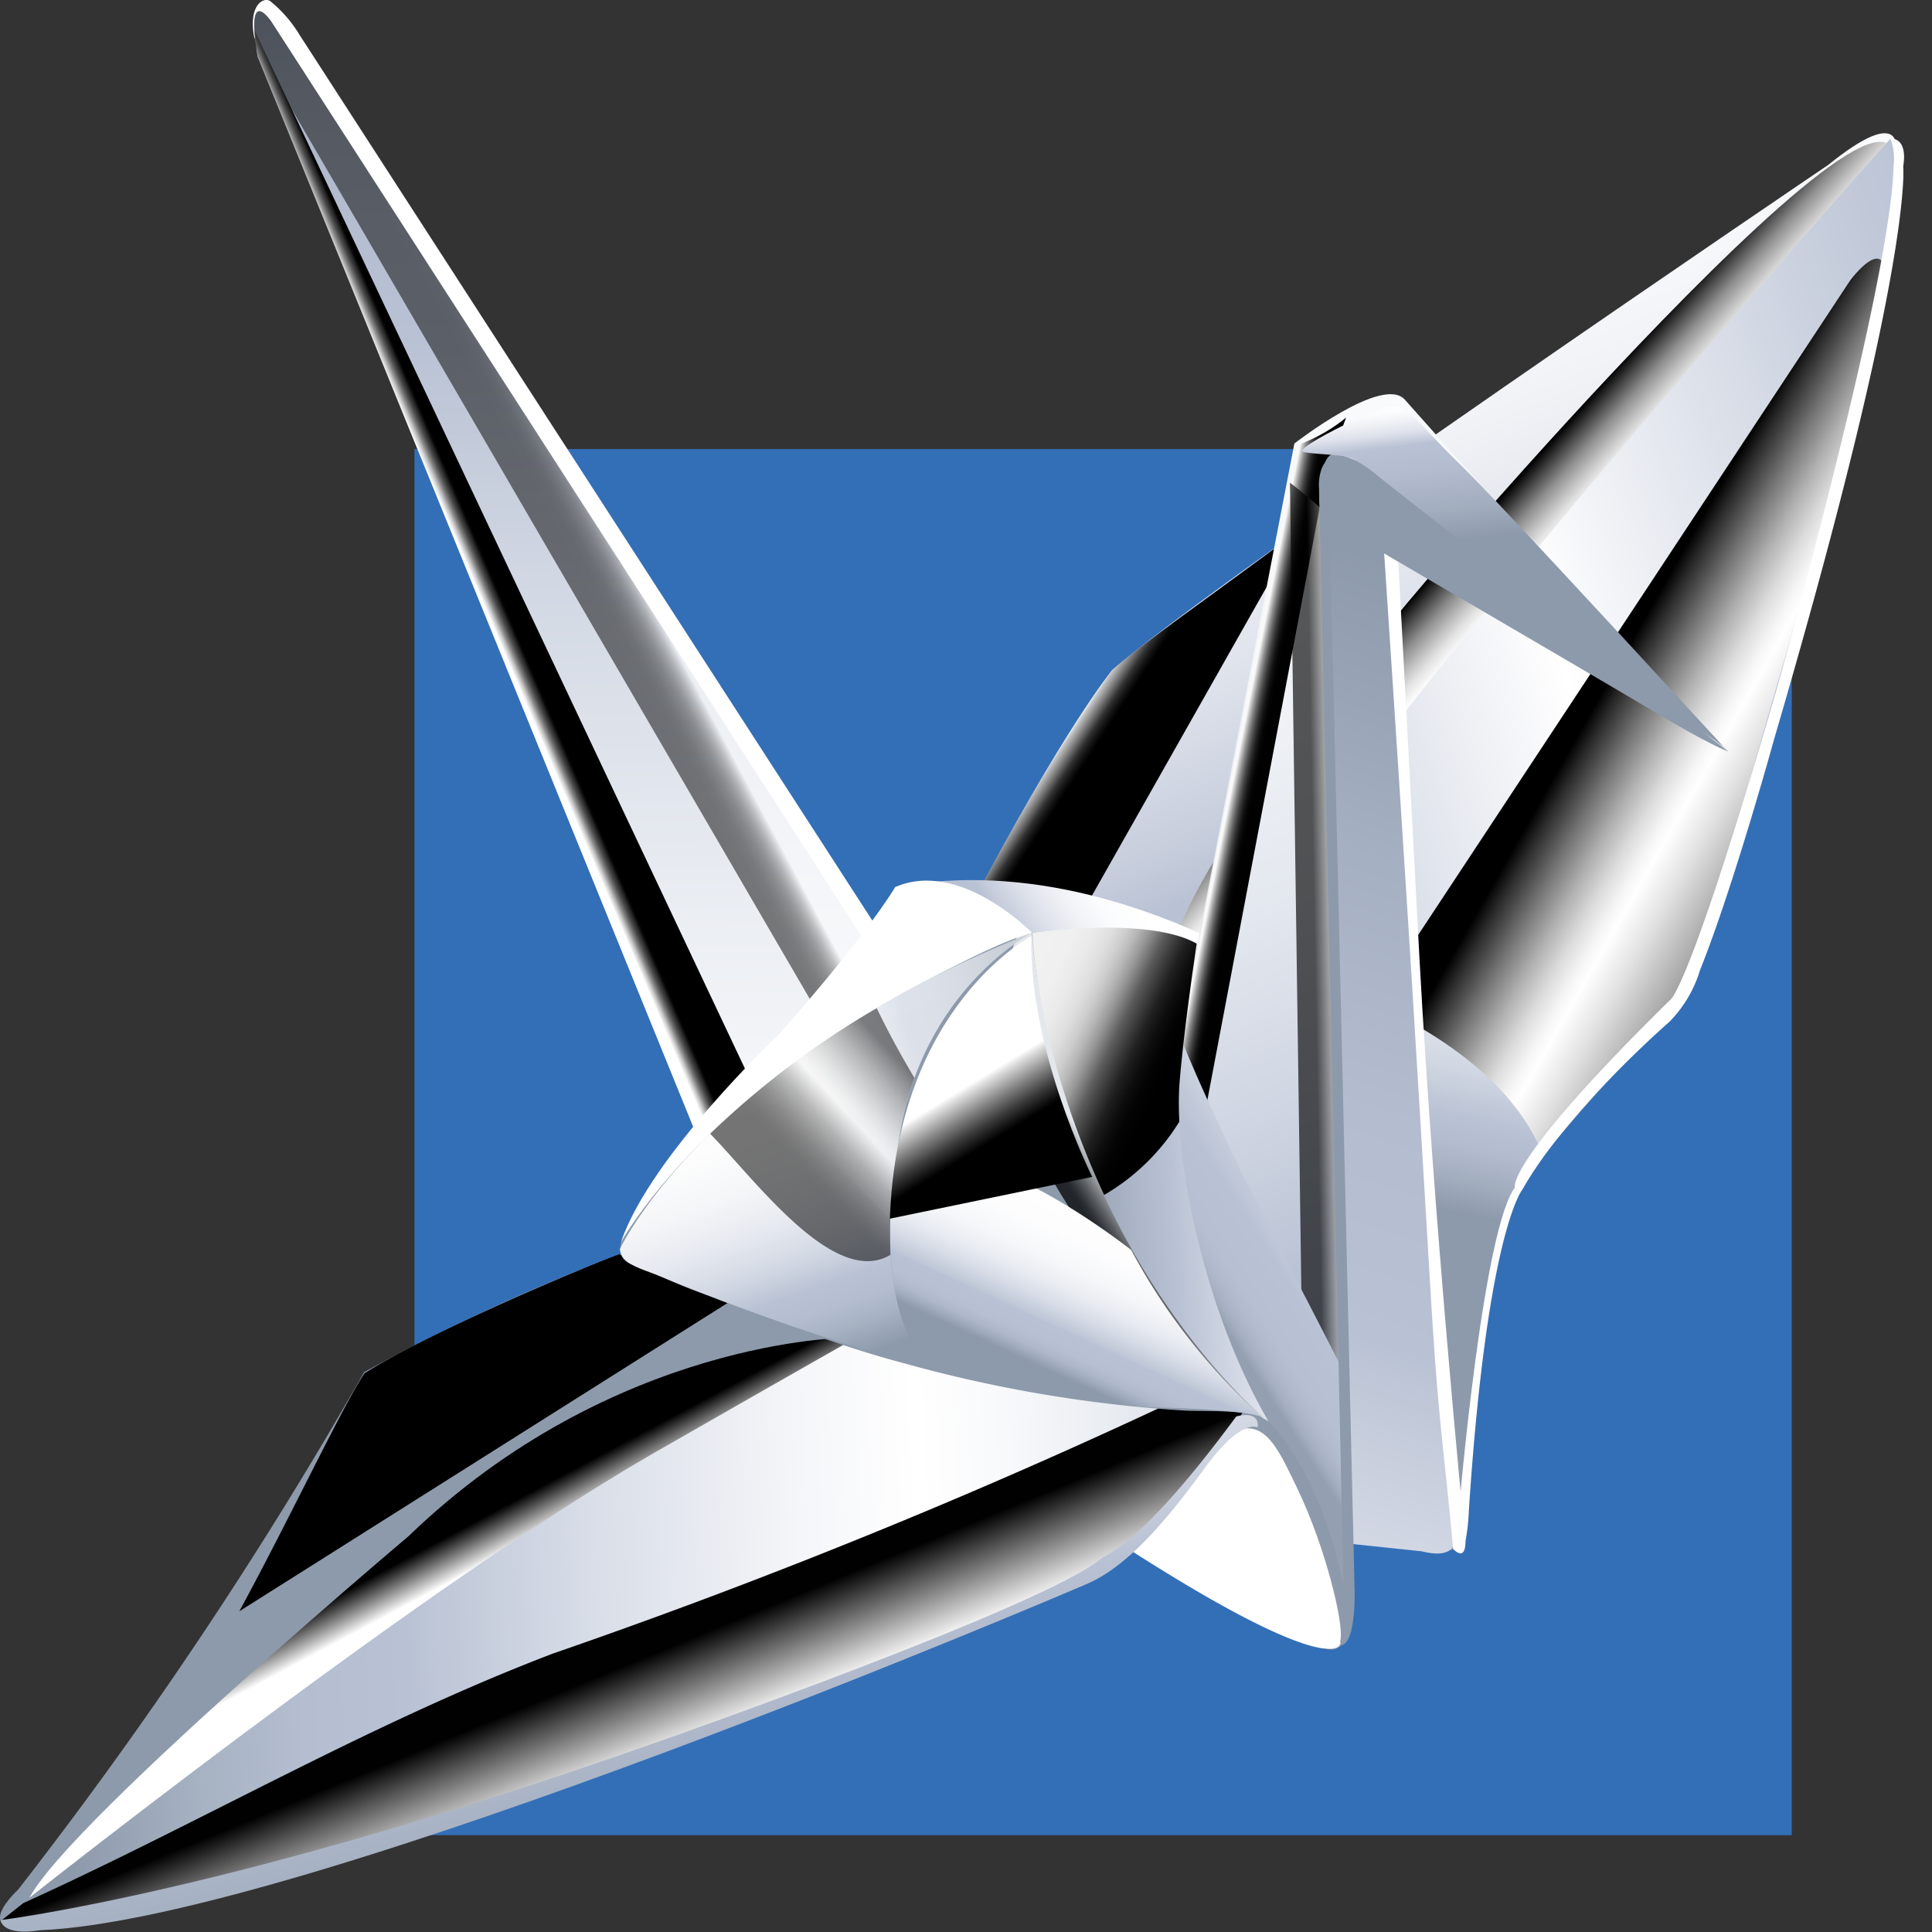 <svg width="69" height="69" fill="none" xmlns="http://www.w3.org/2000/svg"><rect width="100%" height="100%" fill="#333333" stroke="none"/><path d="M63.99 16.038H14.803v49.504H63.99V16.038z" fill="#336FB7"/><path d="M47.99 52.615c2.737 4.342 4.307 2.418 4.307 2.418s.814-10.277 1.681-12.19c1.08-2.387 5.425-6.085 6.266-7.217 0 0 8.13-23.834 7.466-30.402 0 0 .139-1.403-2.414.664 0 0-22.105 14.968-25.556 18.035 0 0-1.75 2.126-5.133 8.574-.015 0 12 17.954 13.383 20.118z" fill="url(#paint0_linear)"/><path style="mix-blend-mode:screen" d="M39.724 23.923c.995-.88 3.52-2.638 6.65-4.968L36.822 35.83l-2.23-3.334c3.382-6.449 5.133-8.574 5.133-8.574z" fill="url(#paint1_linear)"/><path d="M44.707 49.953s-14.457-1.812-22.58-5.158a72.464 72.464 0 00-9.122 4.211A154.073 154.073 0 01.644 67.49s-2.346 2.16 1.919 1c8.622-2.318 22.581-5.517 37.657-13.21l4.487-5.327z" fill="url(#paint2_linear)"/><path style="mix-blend-mode:screen" d="M13.02 49.045c-.748 1.1-2.633 5.111-4.472 8.5l17.49-11.043a16.396 16.396 0 01-3.912-1.711c-.856.301-6.649 2.7-9.106 4.254z" fill="url(#paint3_linear)"/><path style="mix-blend-mode:screen" d="M30.265 47.774s-8.35.027-15.674 7.09c0 0-15.218 12.827-13.54 13.522.011 0 33.065-16.331 29.214-20.612z" fill="url(#paint4_linear)"/><path style="mix-blend-mode:screen" d="M41.905 34.734s-1.613-1.546 9.417-14.454c0 0 20.988-24.491 15.402-11.328 0 0-21.23 30.283-24.82 25.782z" fill="url(#paint5_linear)"/><path d="M67.515 4.95S43 32.276 42.742 36.951c-.169 3.09 8.695 18.031 8.695 18.031s.956-10.775 2.304-12.638c1.87-2.584 5.708-6.224 5.708-6.224s.768-.495 2.738-7.271c.007 0 6.591-22.44 5.328-23.9z" fill="url(#paint6_linear)"/><path style="mix-blend-mode:screen" d="M47.31 38.45l18.773-28.443s2.373-3.18.595 3.384l-6.45 22.235s-5.804 5.796-7.581 9.188L47.31 38.45z" fill="url(#paint7_linear)"/><path d="M32 34.185L10.698 1.245A4.63 4.63 0 009.654.042c-.25-.17-.768.154-.588 1.217.384 2.125 22.09 32.879 22.09 32.879l.844.046z" fill="url(#paint8_linear)"/><path d="M50.374 38.15s-8.945-8.242-18.404-6.468c0 0 .15 5.822 2.41 5.482 2.262-.34 15.994.985 15.994.985z" fill="url(#paint9_linear)"/><path d="M46.926 35.004s6.212 1.832 8.062 5.97c0 0-2.111 2.955-3.071 9.775 0 0-.522 7.588-2.657 1.104.031 0-6.476-16.45-2.334-16.849z" fill="url(#paint10_linear)"/><path d="M49.729 18.518l1.793 32.35c.384 3.091 1.278 5.046-.749 4.536l-2.53-.266-.94-38.478 2.426 1.858z" fill="url(#paint11_linear)"/><path d="M49.43 19.705c1.773 26.593 1.585 26.925 2.084 31.813 0 0 .3 2.8.384 3.801 0 0 .664.75.364-1.031 0 0-1.055-10.69-1.566-20.045l-.768-14.4-.499-.138z" fill="url(#paint12_linear)"/><path d="M58.59 24.84c-4.105-3.092-8.976-7.373-10.243-8.211 0 0-1.332-.82-1.198 1.588.134 2.407 1.117 39.552 1.117 39.552s-.226 2.573-2.077 0L39.97 48.17l6.258-32.33s3.155-2.461 3.946-1.565c3.42 3.864 10.907 12.109 11.548 12.549 0 .012-.645-.108-3.133-1.986z" fill="url(#paint13_linear)"/><path style="mix-blend-mode:screen" d="M46.297 15.907a5.81 5.81 0 001.778-.993l-.68 1.831a2.17 2.17 0 00-.253 1.325l-6.04 31.867-1.15-1.75 6.345-32.28z" fill="url(#paint14_linear)"/><path style="mix-blend-mode:screen" opacity=".65" d="M47.145 18.124a.755.755 0 000 .093c.135 2.407 1.117 39.552 1.117 39.552s-.184 2.125-1.612.587l-.58-41.117c.384.294.726.588 1.075.885z" fill="url(#paint15_linear)"/><path style="mix-blend-mode:multiply" d="M42.135 36.99c1.594 3.926 3.805 7.97 5.897 12.082.138 5.065.234 8.697.234 8.697s-.226 2.573-2.077 0l-6.219-9.597 2.165-11.182z" fill="url(#paint16_linear)"/><path d="M31.593 34.718S14.798 8.674 9.692.773c0 0-.94-1.414-.491 1.256l15.878 38.995s3.87-4.459 6.514-6.306z" fill="url(#paint17_linear)"/><path style="mix-blend-mode:screen" opacity=".51" d="M9.692.773c5.106 7.9 21.902 33.945 21.902 33.945a20.577 20.577 0 00-2.18 1.805L9.15 1.716c-.319-2.237.541-.943.541-.943z" fill="url(#paint18_linear)"/><path style="mix-blend-mode:screen" d="M26.975 38.95a56.698 56.698 0 00-1.896 2.074L9.216 2.029a8.694 8.694 0 01-.119-.932" fill="url(#paint19_linear)"/><path d="M.021 68.59S14.61 56.943 23.24 51.959c0 0 6.242-3.582 8.062-4.59l13.436 2.585s-2.633 4.25-4.94 5.64c-2.308 1.391-15.407 7.384-34.13 12.02 0 0-2.833 1.132-5.647.978z" fill="url(#paint20_linear)"/><path style="mix-blend-mode:screen" d="M42.865 49.597l1.842.356s-2.633 4.25-4.94 5.64c-2.308 1.391-15.376 7.384-34.098 12.02 0 0-2.834 1.16-5.648.997l.81-.641c6.312-2.863 12.35-6.406 18.907-8.91a224.838 224.838 0 0023.127-9.462z" fill="url(#paint21_linear)"/><path d="M32.346 48.705a48.54 48.54 0 009.836 1.665c.829.062 2.48-.077 3.117.386 0 0-7.813-8.322-8.446-17.456 0 0-7.018.26-13.863 9.78 0 0-1.681 1.765-.287 2.124 0 0 5.846 2.515 9.643 3.5z" fill="url(#paint22_linear)"/><path style="mix-blend-mode:screen" opacity=".76" d="M36.438 33.18c.323.113.415.132.415.132.633 9.134 8.445 17.456 8.445 17.456a1.204 1.204 0 00-.184-.105c-5.363-4.454-11.329-11.613-8.676-17.482z" fill="url(#paint23_linear)"/><path d="M36.857 33.312s-2.572-2.643-4.887-1.63c0 0-.876 1.545-4.127 5.235 0 0-4.607 4.343-5.659 7.426 0 0 2.518-4.513 9.121-8.288 0-.004 3.697-2.229 5.552-2.743z" fill="url(#paint24_linear)"/><path d="M44.393 50.667s.944.19 1.95 1.905c1.102 1.882 2.204 5.054 1.501 6.182-.165.27-1.386.522-7.609-3.477a56.414 56.414 0 004.158-4.61z" fill="url(#paint25_linear)"/><path style="mix-blend-mode:multiply" d="M36.857 33.312s-4.1 2.11-4.799 7.7c0 0-1.125 5.173 1.125 7.882a87.657 87.657 0 01-9.597-3.307c-.6-.26-1.42-.422-1.444-.982-.004 0 3.148-6.707 14.715-11.293z" fill="url(#paint26_linear)"/><path style="mix-blend-mode:multiply" opacity=".48" d="M27.62 38.497a36.635 36.635 0 019.237-5.185s-4.1 2.11-4.799 7.7a15.075 15.075 0 00-.273 2.511 28.938 28.938 0 01-4.165-5.026z" fill="url(#paint27_linear)"/><path style="mix-blend-mode:screen" opacity=".54" d="M31.313 36.005c.407.854.864 1.677 1.344 2.492a11.545 11.545 0 00-.603 2.515 22.063 22.063 0 00-.257 3.806c-2.004 1.194-4.845-2.704-6.434-4.327a31.111 31.111 0 015.95-4.486z" fill="url(#paint28_linear)"/><path d="M61.722 26.837s-.61-.19-2.925-1.584c-1.114-.673-11.494-6.73-11.494-6.73s-.384-2.37.41-2.319c.795.05 4.323 3.284 14.009 10.633z" fill="url(#paint29_linear)"/><path style="mix-blend-mode:multiply" d="M46.5 16.092c.146-.263 1.601-.958 1.601-.958l1.425-.6c.53-.216 1.051.422 1.604 1.013 1.954 2.079-.64-.908 10.454 11.15 0 0 .583.387-2.039-1.464l-7.923-6.085s-3.033-2.643-3.344-2.778c-.395-.17-1.854-.143-1.777-.278z" fill="url(#paint30_linear)"/><path d="M36.857 33.312s4.353-.552 5.885.387c0 0-.46 3.04-.618 5.05-.211 2.704.933 8.186 3.179 12.015 0 .004-7.195-5.695-8.446-17.452z" fill="url(#paint31_linear)"/><path style="mix-blend-mode:screen" d="M42.738 33.702s-.46 3.041-.618 5.05a11.38 11.38 0 000 1.306 7.73 7.73 0 01-2.687 2.62c-1.175-2.52-2.361-6.04-2.565-9.366-.011 0 4.112-.603 5.87.39z" fill="url(#paint32_linear)"/><path d="M46.34 53.175c-.623-1.29-1.06-2.318-1.99-2.144 0 0-.383-1.117.949-.263 0 0 2.215 1.932 2.96 7.491 0 0-.457.734-.384.29.115-.595-.538-3.3-1.536-5.374z" fill="url(#paint33_linear)"/><path d="M44.151 50.59s.83-.263.768.386c0 0-.576-.332-1.835 1.376-1.536 2.113-2.887 3.651-4.342 4.25 0 0-27.91 11.977-37.338 12.336 0 0-1.225.244-1.39-.363 0 0 8.33-.989 23.595-6.406 0 0 13.593-4.767 15.693-6.487.327-.247 1.478-.529 4.849-5.092z" fill="url(#paint34_linear)"/><path d="M67.515 4.95s.63-.078.457.992c0 0 .384 3.431-4.607 20.443 0 0-1.44 5.239-2.653 8.272a4.466 4.466 0 01-1.094 1.839s-3.647 3.164-5.24 5.977c0 0-1.267 1.468-1.92 11.494a7.332 7.332 0 01-.103.981c-.092.418-.51.514-.269-.811 0 0 .848-10.142 2.015-11.722 0 0-.383-.873 5.532-6.688 0 0 .618-.1 3.797-11.03 0 0 4.096-14.532 4.196-18.747a2.092 2.092 0 00-.111-1z" fill="url(#paint35_linear)"/><path d="M61.722 26.837a6.884 6.884 0 00-1.064-.754l-11.693-8.762s-1.597-1.445-1.505.25l.914 39.05s.1 2.145-.526 2.148c0 0 .31-.517.134-2.117l-.875-39.266c0 .22-.207-2.395 2.238-.278l12.377 9.729z" fill="url(#paint36_linear)"/><path style="mix-blend-mode:multiply" d="M45.072 50.613a22.122 22.122 0 01-4.675-5.973s-6.462-5.13-8.48-2.62c0 0-.742 4.764 1.32 6.897a47.64 47.64 0 007.79 1.345s3.404.046 4.045.351z" fill="url(#paint37_linear)"/><path style="mix-blend-mode:screen" d="M36.834 33.432s-4.791 2.5-5.052 10.092l7.225-1.492s-2.27-4.524-2.173-8.6z" fill="url(#paint38_linear)"/><defs><linearGradient id="paint0_linear" x1="63.815" y1="44.254" x2="47.649" y2="5.399" gradientUnits="userSpaceOnUse"><stop offset=".16" stop-color="#8D9AAB"/><stop offset=".21" stop-color="#9FAABC"/><stop offset=".27" stop-color="#AEB8CA"/><stop offset=".35" stop-color="#B6C0D2"/><stop offset=".46" stop-color="#B9C2D4"/><stop offset=".5" stop-color="#C5CCDB"/><stop offset=".62" stop-color="#DEE2EB"/><stop offset=".74" stop-color="#F1F2F6"/><stop offset=".86" stop-color="#FBFCFD"/><stop offset="1" stop-color="#fff"/></linearGradient><linearGradient id="paint1_linear" x1="37.724" y1="24.831" x2="40.896" y2="26.903" gradientUnits="userSpaceOnUse"><stop offset=".29" stop-color="#F2F2F2"/><stop offset=".32" stop-color="#C2C2C2"/><stop offset=".38" stop-color="#888"/><stop offset=".43" stop-color="#575757"/><stop offset=".47" stop-color="#313131"/><stop offset=".52" stop-color="#161616"/><stop offset=".56" stop-color="#060606"/><stop offset=".58"/></linearGradient><linearGradient id="paint2_linear" x1="35853.6" y1="-8869.7" x2="38621.8" y2="-11220.7" gradientUnits="userSpaceOnUse"><stop offset=".16" stop-color="#8D9AAB"/><stop offset=".21" stop-color="#9FAABC"/><stop offset=".27" stop-color="#AEB8CA"/><stop offset=".35" stop-color="#B6C0D2"/><stop offset=".46" stop-color="#B9C2D4"/><stop offset=".5" stop-color="#C5CCDB"/><stop offset=".62" stop-color="#DEE2EB"/><stop offset=".74" stop-color="#F1F2F6"/><stop offset=".86" stop-color="#FBFCFD"/><stop offset="1" stop-color="#fff"/></linearGradient><linearGradient id="paint3_linear" x1="16545.7" y1="1602.79" x2="16480.2" y2="1750.68" gradientUnits="userSpaceOnUse"><stop offset=".29" stop-color="#F2F2F2"/><stop offset=".32" stop-color="#C2C2C2"/><stop offset=".38" stop-color="#888"/><stop offset=".43" stop-color="#575757"/><stop offset=".47" stop-color="#313131"/><stop offset=".52" stop-color="#161616"/><stop offset=".56" stop-color="#060606"/><stop offset=".58"/></linearGradient><linearGradient id="paint4_linear" x1="16.222" y1="59.144" x2="12.329" y2="51.855" gradientUnits="userSpaceOnUse"><stop offset=".29" stop-color="#fff"/><stop offset=".47"/></linearGradient><linearGradient id="paint5_linear" x1="55.737" y1="20.906" x2="51.957" y2="17.546" gradientUnits="userSpaceOnUse"><stop offset=".22" stop-color="#fff"/><stop offset=".26" stop-color="#F7F7F7"/><stop offset=".33" stop-color="#E2E2E2"/><stop offset=".41" stop-color="#BFBFBF"/><stop offset=".51" stop-color="#8F8F8F"/><stop offset=".61" stop-color="#515151"/><stop offset=".72" stop-color="#070707"/><stop offset=".73"/></linearGradient><linearGradient id="paint6_linear" x1="81.873" y1="22.579" x2="45.661" y2="34.377" gradientUnits="userSpaceOnUse"><stop offset=".19" stop-color="#B9C2D4"/><stop offset=".32" stop-color="#C8CFDD"/><stop offset=".58" stop-color="#F0F2F6"/><stop offset=".66" stop-color="#fff"/><stop offset=".68" stop-color="#FCFCFD"/><stop offset="1" stop-color="#C4CCDB"/></linearGradient><linearGradient id="paint7_linear" x1="67.008" y1="31.148" x2="54.916" y2="24.253" gradientUnits="userSpaceOnUse"><stop offset=".01" stop-color="#1B1B1B"/><stop offset=".02" stop-color="#242424"/><stop offset=".27" stop-color="#999"/><stop offset=".43" stop-color="#E2E2E2"/><stop offset=".51" stop-color="#fff"/><stop offset=".54" stop-color="#F5F5F5"/><stop offset=".59" stop-color="#DBDBDB"/><stop offset=".65" stop-color="#B1B1B1"/><stop offset=".72" stop-color="#767676"/><stop offset=".8" stop-color="#2B2B2B"/><stop offset=".84"/></linearGradient><linearGradient id="paint8_linear" x1="-21313.5" y1="1623.12" x2="-19888.9" y2="1415.48" gradientUnits="userSpaceOnUse"><stop offset=".16" stop-color="#8D9AAB"/><stop offset=".21" stop-color="#9FAABC"/><stop offset=".27" stop-color="#AEB8CA"/><stop offset=".35" stop-color="#B6C0D2"/><stop offset=".46" stop-color="#B9C2D4"/><stop offset=".5" stop-color="#C5CCDB"/><stop offset=".62" stop-color="#DEE2EB"/><stop offset=".74" stop-color="#F1F2F6"/><stop offset=".86" stop-color="#FBFCFD"/><stop offset="1" stop-color="#fff"/></linearGradient><linearGradient id="paint9_linear" x1="35.26" y1="38.984" x2="42.098" y2="34.338" gradientUnits="userSpaceOnUse"><stop offset=".11" stop-color="#8D9AAB"/><stop offset=".17" stop-color="#9FAABC"/><stop offset=".24" stop-color="#AEB8CA"/><stop offset=".33" stop-color="#B6C0D2"/><stop offset=".46" stop-color="#B9C2D4"/><stop offset=".5" stop-color="#C5CCDB"/><stop offset=".62" stop-color="#DEE2EB"/><stop offset=".74" stop-color="#F1F2F6"/><stop offset=".86" stop-color="#FBFCFD"/><stop offset="1" stop-color="#fff"/></linearGradient><linearGradient id="paint10_linear" x1="50.121" y1="48.946" x2="54.983" y2="25.825" gradientUnits="userSpaceOnUse"><stop offset=".25" stop-color="#8D9AAB"/><stop offset=".3" stop-color="#A2ADBE"/><stop offset=".35" stop-color="#B3BCCE"/><stop offset=".39" stop-color="#B9C2D4"/><stop offset=".47" stop-color="#D2D8E3"/><stop offset=".56" stop-color="#E6E9F0"/><stop offset=".66" stop-color="#F4F6F8"/><stop offset=".79" stop-color="#FCFDFD"/><stop offset="1" stop-color="#fff"/></linearGradient><linearGradient id="paint11_linear" x1="59.784" y1="10.534" x2="35.95" y2="82.722" gradientUnits="userSpaceOnUse"><stop offset=".16" stop-color="#8D9AAB"/><stop offset=".29" stop-color="#A4AFC1"/><stop offset=".41" stop-color="#B4BDCF"/><stop offset=".51" stop-color="#B9C2D4"/><stop offset=".55" stop-color="#C5CCDB"/><stop offset=".65" stop-color="#DEE2EB"/><stop offset=".76" stop-color="#F1F2F6"/><stop offset=".87" stop-color="#FBFCFD"/><stop offset="1" stop-color="#fff"/></linearGradient><linearGradient id="paint12_linear" x1="2171.94" y1="-18164.2" x2="3715.81" y2="-17844.2" gradientUnits="userSpaceOnUse"><stop offset=".16" stop-color="#8D9AAB"/><stop offset=".21" stop-color="#9FAABC"/><stop offset=".27" stop-color="#AEB8CA"/><stop offset=".35" stop-color="#B6C0D2"/><stop offset=".46" stop-color="#B9C2D4"/><stop offset=".5" stop-color="#C5CCDB"/><stop offset=".62" stop-color="#DEE2EB"/><stop offset=".74" stop-color="#F1F2F6"/><stop offset=".86" stop-color="#FBFCFD"/><stop offset="1" stop-color="#fff"/></linearGradient><linearGradient id="paint13_linear" x1="62.15" y1="60.25" x2="37.81" y2=".268" gradientUnits="userSpaceOnUse"><stop offset=".11" stop-color="#8D9AAB"/><stop offset=".14" stop-color="#9FAABC"/><stop offset=".18" stop-color="#AEB8CA"/><stop offset=".23" stop-color="#B6C0D2"/><stop offset=".3" stop-color="#B9C2D4"/><stop offset=".39" stop-color="#CFD5E2"/><stop offset=".5" stop-color="#E4E8EF"/><stop offset=".63" stop-color="#F3F5F8"/><stop offset=".78" stop-color="#FCFDFD"/><stop offset="1" stop-color="#fff"/></linearGradient><linearGradient id="paint14_linear" x1="43.095" y1="32.122" x2="44.516" y2="32.405" gradientUnits="userSpaceOnUse"><stop offset=".07" stop-color="#F9F9F9"/><stop offset=".14" stop-color="silver"/><stop offset=".21" stop-color="#8D8D8D"/><stop offset=".28" stop-color="#626262"/><stop offset=".35" stop-color="#3F3F3F"/><stop offset=".42" stop-color="#242424"/><stop offset=".49" stop-color="#101010"/><stop offset=".56" stop-color="#050505"/><stop offset=".64" stop-color="#010101"/></linearGradient><linearGradient id="paint15_linear" x1="48.044" y1="38.053" x2="45.375" y2="38.102" gradientUnits="userSpaceOnUse"><stop offset=".01" stop-color="#F2F2F2"/><stop offset=".08" stop-color="#C8C8C8"/><stop offset=".24" stop-color="#5F5F5F"/><stop offset=".38"/></linearGradient><linearGradient id="paint16_linear" x1="42.596" y1="49.458" x2="51.821" y2="43.546" gradientUnits="userSpaceOnUse"><stop offset=".19" stop-color="#94A0B1"/><stop offset=".22" stop-color="#A5AFC1"/><stop offset=".26" stop-color="#B0BACC"/><stop offset=".31" stop-color="#B7C0D2"/><stop offset=".44" stop-color="#B9C2D4"/><stop offset=".62" stop-color="#D3D9E4"/><stop offset=".86" stop-color="#F3F5F8"/><stop offset="1" stop-color="#fff"/></linearGradient><linearGradient id="paint17_linear" x1="22.218" y1="-3.261" x2="23.161" y2="51.309" gradientUnits="userSpaceOnUse"><stop offset=".01" stop-color="#8D9AAB"/><stop offset=".02" stop-color="#929FB0"/><stop offset=".11" stop-color="#A8B2C4"/><stop offset=".2" stop-color="#B5BED0"/><stop offset=".28" stop-color="#B9C2D4"/><stop offset=".45" stop-color="#D3D9E4"/><stop offset=".66" stop-color="#EBEEF3"/><stop offset=".84" stop-color="#FAFBFC"/><stop offset="1" stop-color="#fff"/></linearGradient><linearGradient id="paint18_linear" x1="21.121" y1="17.491" x2="19.188" y2="18.523" gradientUnits="userSpaceOnUse"><stop offset=".01" stop-color="#fff"/><stop offset=".03" stop-color="#E8E8E8"/><stop offset=".09" stop-color="#B8B8B8"/><stop offset=".15" stop-color="#8C8C8C"/><stop offset=".22" stop-color="#666"/><stop offset=".29" stop-color="#464646"/><stop offset=".37" stop-color="#2D2D2D"/><stop offset=".46" stop-color="#191919"/><stop offset=".55" stop-color="#0B0B0B"/><stop offset=".67" stop-color="#020202"/><stop offset=".88"/></linearGradient><linearGradient id="paint19_linear" x1="16.41" y1="21.35" x2="19.526" y2="20.024" gradientUnits="userSpaceOnUse"><stop offset=".21" stop-color="#fff"/><stop offset=".25" stop-color="#C8C8C8"/><stop offset=".29" stop-color="#828282"/><stop offset=".33" stop-color="#4A4A4A"/><stop offset=".37" stop-color="#222"/><stop offset=".39" stop-color="#090909"/><stop offset=".41"/></linearGradient><linearGradient id="paint20_linear" x1="-6.293" y1="58.499" x2="46.788" y2="55.994" gradientUnits="userSpaceOnUse"><stop offset=".16" stop-color="#8D9AAB"/><stop offset=".17" stop-color="#919DAE"/><stop offset=".25" stop-color="#A7B2C3"/><stop offset=".32" stop-color="#B4BED0"/><stop offset=".39" stop-color="#B9C2D4"/><stop offset=".52" stop-color="#D9DEE8"/><stop offset=".66" stop-color="#F5F6F9"/><stop offset=".74" stop-color="#fff"/><stop offset=".8" stop-color="#F8F9FB"/><stop offset=".89" stop-color="#E5E9EF"/><stop offset=".99" stop-color="#C7CDDC"/><stop offset="1" stop-color="#C4CBDA"/></linearGradient><linearGradient id="paint21_linear" x1="24.207" y1="63.804" x2="22.41" y2="59.438" gradientUnits="userSpaceOnUse"><stop offset=".25" stop-color="#fff"/><stop offset=".41" stop-color="#CDCDCD"/><stop offset=".78" stop-color="#505050"/><stop offset="1" stop-color="#010101"/></linearGradient><linearGradient id="paint22_linear" x1="18942.9" y1="-6947.25" x2="18624" y2="-7851.46" gradientUnits="userSpaceOnUse"><stop offset=".16" stop-color="#8D9AAB"/><stop offset=".21" stop-color="#9FAABC"/><stop offset=".27" stop-color="#AEB8CA"/><stop offset=".35" stop-color="#B6C0D2"/><stop offset=".46" stop-color="#B9C2D4"/><stop offset=".5" stop-color="#C5CCDB"/><stop offset=".62" stop-color="#DEE2EB"/><stop offset=".74" stop-color="#F1F2F6"/><stop offset=".86" stop-color="#FBFCFD"/><stop offset="1" stop-color="#fff"/></linearGradient><linearGradient id="paint23_linear" x1="41.087" y1="41.831" x2="38.089" y2="43.784" gradientUnits="userSpaceOnUse"><stop offset=".38" stop-color="#fff"/><stop offset=".45" stop-color="#C6C6C6"/><stop offset=".54" stop-color="gray"/><stop offset=".62" stop-color="#494949"/><stop offset=".69" stop-color="#212121"/><stop offset=".74" stop-color="#090909"/><stop offset=".78"/></linearGradient><linearGradient id="paint24_linear" x1="12248.7" y1="-5685.24" x2="11676.3" y2="-5508.95" gradientUnits="userSpaceOnUse"><stop offset=".16" stop-color="#8D9AAB"/><stop offset=".21" stop-color="#9FAABC"/><stop offset=".27" stop-color="#AEB8CA"/><stop offset=".35" stop-color="#B6C0D2"/><stop offset=".46" stop-color="#B9C2D4"/><stop offset=".5" stop-color="#C5CCDB"/><stop offset=".62" stop-color="#DEE2EB"/><stop offset=".74" stop-color="#F1F2F6"/><stop offset=".86" stop-color="#FBFCFD"/><stop offset="1" stop-color="#fff"/></linearGradient><linearGradient id="paint25_linear" x1="6247.45" y1="-3288.56" x2="6206.21" y2="-2587.98" gradientUnits="userSpaceOnUse"><stop offset=".16" stop-color="#8D9AAB"/><stop offset=".21" stop-color="#9FAABC"/><stop offset=".27" stop-color="#AEB8CA"/><stop offset=".35" stop-color="#B6C0D2"/><stop offset=".46" stop-color="#B9C2D4"/><stop offset=".5" stop-color="#C5CCDB"/><stop offset=".62" stop-color="#DEE2EB"/><stop offset=".74" stop-color="#F1F2F6"/><stop offset=".86" stop-color="#FBFCFD"/><stop offset="1" stop-color="#fff"/></linearGradient><linearGradient id="paint26_linear" x1="33.325" y1="49.864" x2="28.608" y2="36.642" gradientUnits="userSpaceOnUse"><stop offset=".16" stop-color="#8D9AAB"/><stop offset=".17" stop-color="#919EAF"/><stop offset=".24" stop-color="#A7B2C3"/><stop offset=".3" stop-color="#B4BED0"/><stop offset=".36" stop-color="#B9C2D4"/><stop offset=".44" stop-color="#D2D8E3"/><stop offset=".54" stop-color="#E6E9F0"/><stop offset=".65" stop-color="#F4F6F8"/><stop offset=".78" stop-color="#FDFDFD"/><stop offset="1" stop-color="#fff"/></linearGradient><linearGradient id="paint27_linear" x1="36.98" y1="37.67" x2="26.889" y2="40.473" gradientUnits="userSpaceOnUse"><stop offset=".01" stop-color="#8D9AAB"/><stop offset=".03" stop-color="#919EAF"/><stop offset=".16" stop-color="#A7B2C3"/><stop offset=".29" stop-color="#B4BED0"/><stop offset=".4" stop-color="#B9C2D4"/><stop offset=".48" stop-color="#CED4E1"/><stop offset=".58" stop-color="#E3E7EE"/><stop offset=".69" stop-color="#F3F5F8"/><stop offset=".82" stop-color="#FCFDFD"/><stop offset="1" stop-color="#fff"/></linearGradient><linearGradient id="paint28_linear" x1="32.88" y1="38.629" x2="29.018" y2="42.193" gradientUnits="userSpaceOnUse"><stop offset=".01" stop-color="#191919"/><stop offset=".08" stop-color="#474747"/><stop offset=".19" stop-color="#838383"/><stop offset=".3" stop-color="#B3B3B3"/><stop offset=".39" stop-color="#D5D5D5"/><stop offset=".46" stop-color="#EAEAEA"/><stop offset=".51" stop-color="#F2F2F2"/><stop offset=".52" stop-color="#EBEBEB"/><stop offset=".6" stop-color="#AEAEAE"/><stop offset=".67" stop-color="#797979"/><stop offset=".75" stop-color="#4D4D4D"/><stop offset=".82" stop-color="#2C2C2C"/><stop offset=".89" stop-color="#141414"/><stop offset=".95" stop-color="#050505"/><stop offset="1"/></linearGradient><linearGradient id="paint29_linear" x1="10601.3" y1="-4601.46" x2="10895.5" y2="-5259.2" gradientUnits="userSpaceOnUse"><stop offset=".16" stop-color="#8D9AAB"/><stop offset=".21" stop-color="#9FAABC"/><stop offset=".27" stop-color="#AEB8CA"/><stop offset=".35" stop-color="#B6C0D2"/><stop offset=".46" stop-color="#B9C2D4"/><stop offset=".5" stop-color="#C5CCDB"/><stop offset=".62" stop-color="#DEE2EB"/><stop offset=".74" stop-color="#F1F2F6"/><stop offset=".86" stop-color="#FBFCFD"/><stop offset="1" stop-color="#fff"/></linearGradient><linearGradient id="paint30_linear" x1="55.868" y1="18.942" x2="55.052" y2="12.053" gradientUnits="userSpaceOnUse"><stop offset=".01" stop-color="#8D9AAB"/><stop offset=".17" stop-color="#A1ACBD"/><stop offset=".38" stop-color="#B3BCCE"/><stop offset=".53" stop-color="#B9C2D4"/><stop offset=".55" stop-color="#C4CBDB"/><stop offset=".6" stop-color="#DEE2EB"/><stop offset=".66" stop-color="#F0F2F6"/><stop offset=".71" stop-color="#FBFCFD"/><stop offset=".78" stop-color="#fff"/></linearGradient><linearGradient id="paint31_linear" x1="36.335" y1="42.349" x2="47.307" y2="41.613" gradientUnits="userSpaceOnUse"><stop offset=".16" stop-color="#8D9AAB"/><stop offset=".37" stop-color="#ABB5C7"/><stop offset=".5" stop-color="#B9C2D4"/><stop offset=".81" stop-color="#E7EAF1"/><stop offset="1" stop-color="#fff"/></linearGradient><linearGradient id="paint32_linear" x1="35.068" y1="35.255" x2="41.602" y2="38.402" gradientUnits="userSpaceOnUse"><stop stop-color="#F2F2F2"/><stop offset=".29" stop-color="#F0F0F0"/><stop offset=".39" stop-color="#E9E9E9"/><stop offset=".46" stop-color="#DEDEDE"/><stop offset=".52" stop-color="#CDCDCD"/><stop offset=".57" stop-color="#B7B7B7"/><stop offset=".62" stop-color="#999"/><stop offset=".65" stop-color="#828282"/><stop offset=".7" stop-color="#5B5B5B"/><stop offset=".76" stop-color="#3A3A3A"/><stop offset=".81" stop-color="#202020"/><stop offset=".87" stop-color="#0E0E0E"/><stop offset=".93" stop-color="#030303"/><stop offset="1"/></linearGradient><linearGradient id="paint33_linear" x1="3157.63" y1="-2797.79" x2="3106.81" y2="-3534.24" gradientUnits="userSpaceOnUse"><stop offset=".16" stop-color="#8D9AAB"/><stop offset=".21" stop-color="#9FAABC"/><stop offset=".27" stop-color="#AEB8CA"/><stop offset=".35" stop-color="#B6C0D2"/><stop offset=".46" stop-color="#B9C2D4"/><stop offset=".5" stop-color="#C5CCDB"/><stop offset=".62" stop-color="#DEE2EB"/><stop offset=".74" stop-color="#F1F2F6"/><stop offset=".86" stop-color="#FBFCFD"/><stop offset="1" stop-color="#fff"/></linearGradient><linearGradient id="paint34_linear" x1="28.194" y1="74.478" x2="20.311" y2="41.223" gradientUnits="userSpaceOnUse"><stop offset=".16" stop-color="#8D9AAB"/><stop offset=".46" stop-color="#B9C2D4"/><stop offset=".5" stop-color="#C5CCDB"/><stop offset=".62" stop-color="#DEE2EB"/><stop offset=".74" stop-color="#F1F2F6"/><stop offset=".86" stop-color="#FBFCFD"/><stop offset="1" stop-color="#fff"/></linearGradient><linearGradient id="paint35_linear" x1="11389.2" y1="-25154.5" x2="16730" y2="-20828" gradientUnits="userSpaceOnUse"><stop offset=".16" stop-color="#8D9AAB"/><stop offset=".21" stop-color="#9FAABC"/><stop offset=".27" stop-color="#AEB8CA"/><stop offset=".35" stop-color="#B6C0D2"/><stop offset=".46" stop-color="#B9C2D4"/><stop offset=".5" stop-color="#C5CCDB"/><stop offset=".62" stop-color="#DEE2EB"/><stop offset=".74" stop-color="#F1F2F6"/><stop offset=".86" stop-color="#FBFCFD"/><stop offset="1" stop-color="#fff"/></linearGradient><linearGradient id="paint36_linear" x1="11057.1" y1="-16576.2" x2="12554.5" y2="-20233.6" gradientUnits="userSpaceOnUse"><stop offset=".16" stop-color="#8D9AAB"/><stop offset=".21" stop-color="#9FAABC"/><stop offset=".27" stop-color="#AEB8CA"/><stop offset=".35" stop-color="#B6C0D2"/><stop offset=".46" stop-color="#B9C2D4"/><stop offset=".5" stop-color="#C5CCDB"/><stop offset=".62" stop-color="#DEE2EB"/><stop offset=".74" stop-color="#F1F2F6"/><stop offset=".86" stop-color="#FBFCFD"/><stop offset="1" stop-color="#fff"/></linearGradient><linearGradient id="paint37_linear" x1="38.02" y1="51.357" x2="41.73" y2="43.304" gradientUnits="userSpaceOnUse"><stop offset=".22" stop-color="#8D9AAB"/><stop offset=".25" stop-color="#9FAABC"/><stop offset=".28" stop-color="#AEB8CA"/><stop offset=".32" stop-color="#B6C0D2"/><stop offset=".39" stop-color="#B9C2D4"/><stop offset=".4" stop-color="#BEC7D7"/><stop offset=".47" stop-color="#D6DBE6"/><stop offset=".54" stop-color="#E8EBF1"/><stop offset=".63" stop-color="#F5F7F9"/><stop offset=".75" stop-color="#FDFDFE"/><stop offset="1" stop-color="#fff"/></linearGradient><linearGradient id="paint38_linear" x1="33.548" y1="37.214" x2="36.09" y2="41.377" gradientUnits="userSpaceOnUse"><stop offset=".38" stop-color="#fff"/><stop offset=".42" stop-color="#E1E1E1"/><stop offset=".57" stop-color="#828282"/><stop offset=".69" stop-color="#3C3C3C"/><stop offset=".78" stop-color="#111"/><stop offset=".82"/></linearGradient></defs></svg>
